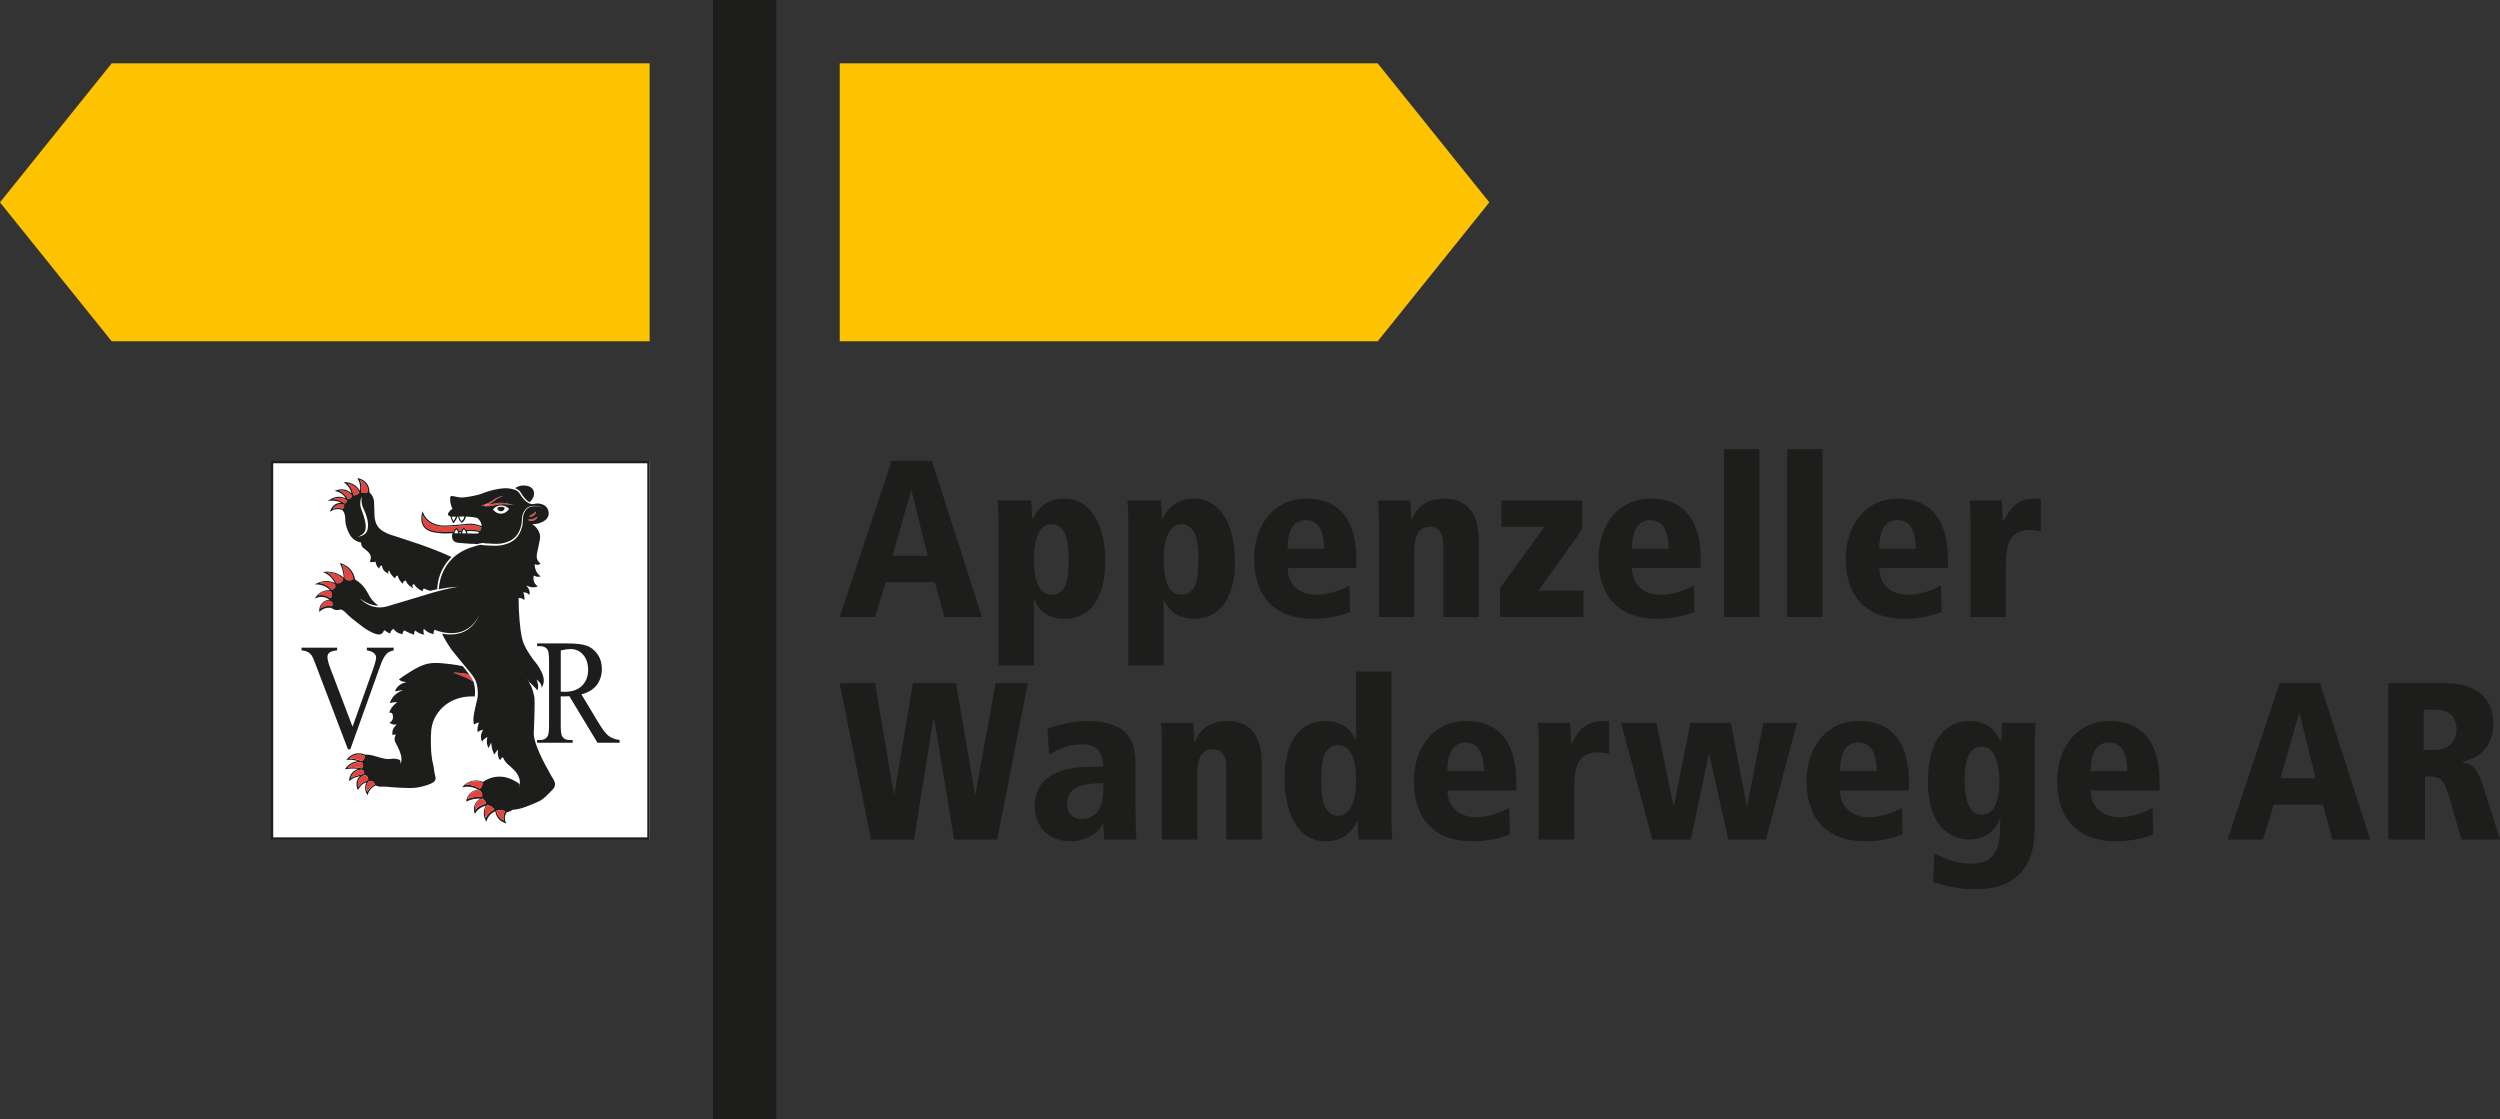 <?xml version="1.0" encoding="UTF-8"?>
<svg id="Layer_1" xmlns="http://www.w3.org/2000/svg" viewBox="0 0 560.29 250.84">
  <rect x="0" y="0" width="560.29" height="250.84" fill="#333333" stroke="none"/>
  <defs>
    <style>
      .cls-1 {
        fill: #e8423f;
      }

      .cls-2 {
        fill: #1d1d1b;
      }

      .cls-3 {
        fill: #fff;
      }

      .cls-4 {
        fill: #020303;
      }

      .cls-5 {
        fill: #fdc300;
      }
    </style>
  </defs>
  <rect class="cls-3" x="60.87" y="103.46" width="84.72" height="84.6"/>
  <rect class="cls-2" x="159.8" y="0" width="14.2" height="250.84"/>
  <polygon class="cls-5" points="188.2 14.2 188.2 76.49 308.76 76.49 333.78 45.35 308.76 14.2 188.2 14.2"/>
  <polygon class="cls-5" points="25.03 14.2 0 45.35 25.03 76.49 145.59 76.49 145.59 14.2 25.03 14.2"/>
  <path class="cls-2" d="M441.63,138.28h7.92v-11.68c0-3.81.55-7.82,5.16-7.82,1.1,0,1.8.1,2.66.3v-7.32h-1.15c-4.56,0-5.66,2.31-7.27,5.11h-.1c-.05-1.55-.15-3.16-.2-4.71h-7.22c.15,1.35.2,2.96.2,5.46v20.66ZM436.56,125.4c0-13.63-8.97-13.63-11.33-13.63-7.47,0-11.58,6.36-11.58,13.39,0,7.97,4.06,13.53,13.24,13.53,2.71,0,5.71-.55,8.27-1.5l-.15-5.96c-1.95,1.05-4.66,2.06-7.37,2.06-4.46,0-6.47-2.86-6.47-5.98h15.39v-1.9ZM421.17,122.99c0-1.4,0-6.42,4.07-6.42,3.26,0,4.11,3.11,4.11,6.42h-8.18ZM400.54,138.28h7.91v-37.6h-7.91v37.6ZM386.39,138.28h7.91v-37.6h-7.91v37.6ZM381.16,125.4c0-13.63-8.97-13.63-11.33-13.63-7.47,0-11.58,6.36-11.58,13.39,0,7.97,4.06,13.53,13.23,13.53,2.71,0,5.72-.55,8.27-1.5l-.15-5.96c-1.95,1.05-4.66,2.06-7.37,2.06-4.47,0-6.47-2.86-6.47-5.98h15.39v-1.9ZM365.77,122.99c0-1.4,0-6.42,4.06-6.42,3.26,0,4.11,3.11,4.11,6.42h-8.18ZM336.49,118.07h9.68l-9.98,13.7v6.51h18.65v-5.91h-10.03l9.78-13.74v-6.46h-18.09v5.91ZM323.49,138.28h7.91v-17.1c0-5.21-1.9-9.42-7.67-9.42-4.16,0-6.17,1.91-7.38,4.76h-.1c0-1.75-.1-3.21-.2-4.36h-7.21c.15,1.35.2,2.96.2,5.46v20.66h7.91v-14.64c0-3.36.9-5.57,3.46-5.57,1.6,0,3.06.85,3.06,4.11v16.09ZM303.98,125.4c0-13.63-8.97-13.63-11.33-13.63-7.47,0-11.58,6.36-11.58,13.39,0,7.97,4.06,13.53,13.23,13.53,2.71,0,5.72-.55,8.27-1.5l-.15-5.96c-1.95,1.05-4.66,2.06-7.37,2.06-4.47,0-6.47-2.86-6.47-5.98h15.39v-1.9ZM288.58,122.99c0-1.4,0-6.42,4.06-6.42,3.26,0,4.11,3.11,4.11,6.42h-8.18ZM268.57,125.2c0,4.16-.3,8.08-3.81,8.08-3.21,0-3.97-3.91-3.97-8.08,0-3.01.7-7.72,3.97-7.72,3.61,0,3.81,5.02,3.81,7.72M252.87,149.11h7.91v-14.69h.1c.95,2.35,3.06,4.26,6.73,4.26,6.56,0,9.17-5.81,9.17-12.83,0-8.33-3.31-14.09-9.17-14.09-4.57,0-6.32,2.96-7.13,4.56h-.1c0-1.8-.1-3.15-.2-4.16h-7.51c.1,1.2.2,2.56.2,5.86v31.09ZM239.48,125.2c0,4.16-.3,8.08-3.81,8.08-3.21,0-3.96-3.91-3.96-8.08,0-3.01.7-7.72,3.96-7.72,3.61,0,3.81,5.02,3.81,7.72M223.79,149.11h7.91v-14.69h.1c.95,2.35,3.06,4.26,6.73,4.26,6.56,0,9.17-5.81,9.17-12.83,0-8.33-3.31-14.09-9.17-14.09-4.57,0-6.32,2.96-7.13,4.56h-.1c0-1.8-.1-3.15-.2-4.16h-7.51c.1,1.2.2,2.56.2,5.86v31.09ZM207.9,124.55h-7.87l4.16-14.55h.1l3.61,14.55ZM211.66,138.28h8.42l-11.23-34.99h-9.02l-11.63,34.99h7.92l2.41-7.82h10.98l2.15,7.82Z"/>
  <path class="cls-2" d="M60.71,188.19h84.88v-84.88H60.71v84.88ZM61.23,103.83h83.84v83.84H61.23v-83.84Z"/>
  <path class="cls-1" d="M111.68,111.42c.37-.15.76-.24,1.15-.28-.38.11-.73.25-1.07.43-.17.09-.33.19-.48.3-.15.11-.3.23-.45.35-.3.24-.62.48-.96.68-.08.05-.17.1-.25.14h0c-.29.02-.58.02-.88,0v-.02s0,0,0,0c.33-.12.65-.27.95-.43.34-.18.66-.37.97-.6.16-.11.32-.22.49-.32.17-.1.35-.19.54-.26Z"/>
  <path class="cls-4" d="M98.81,141.51s-.02,0-.03,0c-.05-.12-.09-.24-.13-.36.05.12.11.25.16.37Z"/>
  <path class="cls-1" d="M108.74,113.04c.29.02.58.02.88,0-.26.14-.54.27-.82.37l-.06-.38Z"/>
  <path class="cls-1" d="M108.74,113.04l.06.38v.02s-.06,0-.09,0l-.87-.08.81-.3s.06-.02.08-.03v.02Z"/>
  <g>
    <path class="cls-1" d="M77.93,111.88c.15,0,.4-.04.62-.22.22-.18.31-.4.34-.53h0s0,0,0-.01c-.21-.29-.56-.68-1.12-.94-.68-.31-1.34-.28-1.79-.2.34.14.72.35,1.08.68.45.41.71.86.86,1.22Z"/>
    <path class="cls-1" d="M74.29,134.85c-.1-.09-.23-.15-.36-.17l-.32-.06c-.3.03-.67.13-1.02.38-.58.42-.75,1.04-.8,1.41.28-.2.67-.41,1.17-.52.56-.13,1.05-.08,1.42,0h0s.02-.04.03-.05c.02-.03.04-.06.05-.09.03-.06.06-.12.07-.19.03-.13.03-.26-.02-.38-.04-.12-.12-.23-.22-.32Z"/>
    <path class="cls-1" d="M106.02,152.56c-.18-.44-.46-.85-.75-1.26-.04-.06-.08-.11-.12-.16-.61-.13-1.24-.23-1.86-.3-1-.1-1.46-.1-1.66-.08.2.09.56.23.89.34.41.15.88.32,1.37.52.76.32,1.5.69,2.22,1.12-.02-.06-.05-.13-.07-.19Z"/>
    <path class="cls-1" d="M72.7,133.46c.58.15,1.01.44,1.28.68.09-.07.18-.15.25-.24.1-.13.17-.29.19-.45.02-.16,0-.33-.06-.49-.03-.08-.07-.16-.11-.23-.02-.04-.05-.07-.07-.11-.01-.02-.03-.04-.04-.05-.01-.02-.03-.03-.04-.04l-.06-.07c-.38-.05-.94-.04-1.55.18-.56.21-.95.53-1.22.81.38-.08.88-.13,1.44.02Z"/>
    <path class="cls-1" d="M113.54,112.81c-.27-.05-.54-.1-.82-.11-.28-.02-.55-.02-.83,0-.27.02-.55.04-.82.09-.14.02-.27.06-.4.09-.13.03-.26.06-.38.08-.22.04-.45.07-.67.08h0c-.26.14-.54.27-.82.37v.02c.52.04,1.05.01,1.57-.09.14-.03.27-.06.4-.1.13-.03.26-.07.38-.09.25-.05.51-.09.77-.12.26-.03.52-.05.79-.05.26,0,.52.01.79.04l.8.08c.27.03.54.05.81.07-.26-.07-.52-.13-.78-.2-.26-.06-.52-.12-.79-.17Z"/>
    <path class="cls-1" d="M102.29,118.34l.11-.06.08.1c.15.18.27.38.36.6,0,.02.01.03.02.05.2-.03.38-.06.55-.09.09-.25.24-.47.42-.66l.11-.11.11.11c.16.16.3.33.41.51.38-.04.78-.06,1.27-.04.61.03,1.23.11,1.85.26.04-.06.07-.12.1-.19.08-.16.14-.33.17-.5,0-.04.02-.08.02-.12-.53-.22-1.07-.38-1.62-.48-.8-.14-1.31-.08-2.44.03-.42.04-.95.1-1.61.16-2.86.24-3.5.11-3.77.06-.65-.13-1.86-.38-2.88-1.38-.33-.33-.61-.7-.83-1.11-.12.7-.13,1.68.47,2.45.78,1,2.22,1.15,3.62,1.29.73.07,1.25.05,2.12,0,.24-.01.45-.03.66-.04.14-.51.56-.76.69-.83Z"/>
    <path class="cls-1" d="M78.77,130.01c.15-.05.3-.13.43-.24-.09-.63-.34-1.24-.71-1.76-.57-.8-1.32-1.23-1.86-1.45.23.56.4,1.14.5,1.73.07.44.11.88.12,1.33.12.13.27.24.43.32.17.09.35.13.54.15.19.01.38-.01.55-.08Z"/>
    <path class="cls-1" d="M79.18,111.02c.17.02.4.02.64-.07.36-.12.6-.36.72-.53-.17-.4-.5-.96-1.13-1.43-.55-.4-1.12-.56-1.54-.63.28.28.52.59.72.93.31.53.51,1.11.59,1.72Z"/>
    <path class="cls-1" d="M80.9,110.29c.17.09.43.18.74.19.35,0,.63-.09.83-.19.03-.34,0-.94-.35-1.53-.41-.7-1.06-1.03-1.47-1.18.17.39.29.8.34,1.22.06.5.03,1-.08,1.5Z"/>
    <path class="cls-1" d="M73.32,128.31c.43.27.81.6,1.15.98.36.42.65.88.87,1.38.08.03.16.04.25.05.09.01.18.01.27,0,.09,0,.18-.02.26-.05.04-.01.08-.03.12-.05.04-.02.08-.04.12-.06l.06-.03.05-.04s.07-.06.1-.09c.06-.06.12-.13.17-.2.05-.08.09-.16.12-.24.03-.08.05-.16.07-.23-.4-.38-.85-.68-1.35-.92-.83-.39-1.63-.5-2.25-.5Z"/>
    <path class="cls-1" d="M75.1,131.04s-.02-.07-.04-.1l-.02-.04c-.45-.25-.93-.41-1.44-.47-.8-.11-1.5.04-2,.22.42.07.83.19,1.21.37.68.32,1.15.76,1.46,1.12,0,0,.02,0,.03,0,.02,0,.04,0,.06,0,.04,0,.08-.01.11-.02.07-.02.15-.04.21-.08.13-.06.24-.16.32-.28.08-.12.13-.26.13-.4,0-.07,0-.15-.01-.22,0-.04-.01-.07-.03-.11Z"/>
    <path class="cls-1" d="M119.95,116.08c-.17.09-.34.16-.51.21-.17.06-.35.1-.54.12-.19.03-.39.04-.61.05.17.15.38.23.61.26.22.03.46.01.68-.06.22-.07.42-.19.58-.34.16-.15.28-.34.33-.55-.19.11-.36.21-.53.3Z"/>
    <path class="cls-1" d="M76.77,114.03c.1-.06.26-.21.33-.45.05-.17.03-.32,0-.43-.04-.04-.09-.08-.13-.11-.31-.08-.81-.14-1.34.06-.58.22-.92.63-1.11.94.26-.11.53-.18.81-.21.59-.07,1.09.06,1.44.19Z"/>
    <path class="cls-1" d="M77.11,112.79c.06.02.12.04.17.05h0c.09-.03.21-.1.31-.21.13-.16.14-.35.13-.46h0s-.02-.04-.02-.07c-.31-.2-.78-.43-1.39-.5-.69-.07-1.27.1-1.68.29.35.01.7.07,1.04.16.52.15,1.02.4,1.45.74Z"/>
    <path class="cls-1" d="M119.1,115.75c.18-.03.36-.11.51-.21.15-.11.28-.24.37-.4.09-.15.15-.33.14-.51-.15.11-.27.21-.4.31-.12.1-.24.19-.36.27-.12.09-.24.16-.38.24-.13.08-.28.15-.44.25.17.07.36.08.55.05Z"/>
  </g>
  <g>
    <path class="cls-2" d="M124.06,174.7c-.05-.07-.09-.15-.14-.22-.05-.07-.09-.14-.13-.21-.08-.14-.17-.28-.25-.42-.16-.29-.32-.58-.48-.87l-.96-1.75s0,0,0,0h0s0-.03,0-.03l-.02-.03-.04-.07-.07-.14-.15-.28c-.1-.19-.19-.37-.28-.56-.18-.37-.37-.76-.54-1.14-.35-.76-.66-1.53-.92-2.32-.13-.39-.23-.79-.32-1.2-.02-.1-.04-.2-.06-.3-.02-.1-.04-.2-.05-.3-.01-.1-.02-.19-.02-.29,0-.1,0-.2,0-.31.01-.41.03-.84.05-1.25l.05-1.26c.03-.84.05-1.68.07-2.52.01-.42.02-.84.02-1.26,0-.42,0-.84-.02-1.27,0-.11-.02-.21-.03-.32-.01-.11-.03-.21-.05-.31-.04-.21-.08-.42-.13-.62-.1-.41-.22-.82-.37-1.21-.09-.24-.18-.47-.28-.7-.05-.05-.1-.09-.15-.14-.09-.21-.18-.42-.27-.63-.13-.27-.26-.55-.41-.81.18.29.35.59.5.89.32.28.64.57.93.87.32.32.62.66.91,1.01.07-.22.12-.44.14-.67.04-.43-.02-.85-.16-1.26l-.18-.51.42.36c.25.21.44.46.57.75.12.25.17.5.18.72.17-.29.29-.59.37-.9.32-1.31-.35-2.51-.88-3.48-.34-.61-.58-.9-.88-1.27-.27-.32-.6-.72-1.08-1.45-.35-.53-1.01-1.5-1.49-2.56-.34-.75-.73-1.99-1.02-5.42-.13-1.6-.21-3.24-.21-4.87v-.14s.15,0,.15,0c.25,0,.49.05.7.16.18.09.32.21.43.32.02-.15.04-.3.04-.45,0-.38-.06-.75-.19-1.11l-.08-.22.24.03c.2.02.51.09.81.3.12.08.22.18.32.29.05-.2.06-.4.05-.6-.04-.5-.25-.88-.43-1.11l-.33-.43.51.21c.33.14.67.21,1.03.21.42,0,.77-.09,1.04-.2-.25-.18-.57-.47-.77-.92-.25-.55-.2-1.07-.15-1.33l.04-.18.17.08c.2.09.51.2.9.18.16,0,.31-.03.46-.08-.25-.18-.47-.39-.66-.63-.56-.72-.65-1.5-.66-1.9v-.21s.2.08.2.08c.12.05.38.11.67.02.19-.06.33-.16.42-.25-.27-.19-.48-.42-.62-.68-.38-.67-.23-1.35-.02-2.28.02-.09.04-.18.06-.27.37-1.71.56-2.57.46-3.14-.16-.84-.68-1.76-1.74-2.48,0,0,0,0,.01,0,.01,0,.02,0,.04,0h.02s.06,0,.09,0c.06,0,.11,0,.11,0,.61.01,1.22-.11,1.77-.36.32-.14.63-.3.89-.51.27-.21.48-.48.61-.78.13-.3.18-.64.15-.96-.03-.33-.14-.64-.31-.92-.17-.28-.41-.52-.69-.68-.29-.17-.61-.27-.94-.33-.17-.03-.34-.05-.5-.06-.17,0-.33,0-.5.04-.17.03-.34.07-.53.09-.05,0-.1,0-.14,0-.05,0-.1,0-.14,0-.05,0-.1,0-.14-.02-.05,0-.09-.02-.14-.03-.37-.08-.71-.27-.99-.5-.14-.12-.27-.24-.39-.36l-.18-.19c-.06-.06-.12-.13-.18-.2-.12-.13-.23-.28-.33-.42-.1-.15-.19-.3-.28-.45-.09-.15-.17-.28-.27-.4-.1-.12-.22-.23-.35-.32-.26-.19-.55-.32-.88-.41-.16-.04-.33-.08-.5-.11-.09-.02-.17-.03-.25-.05-.08-.01-.17-.03-.25-.04-.67-.09-1.36-.05-2.04.05-.34.05-.68.11-1.02.19-.17.04-.34.08-.51.11-.17.04-.34.08-.5.13-.33.09-.67.18-.99.29-.33.11-.64.23-.97.36-.33.13-.67.24-1.02.33-.35.09-.7.16-1.05.23-.34.06-.69.13-1.04.18-.35.06-.7.11-1.07.14-.36.03-.74.02-1.11-.04-.36-.06-.71-.15-1.04-.22-.16-.04-.32-.06-.46-.06h-.05s-.02,0-.02,0h-.02s-.04.01-.04.01c-.01,0-.02,0-.03.01-.04.02-.08.04-.11.07-.06.06-.1.17-.11.31-.01.14,0,.3,0,.46l.02.25c0,.08.01.16.02.24.02.16.05.32.09.47.07.31.18.62.32.91l.06.13c-.55.37-.8.74-.92.96-.06.12-.11.23-.08.35.05.25.37.38.56.44h0s0,.02.01.04c.06.19.13.43.25.73.1.24.19.43.27.58l.11.17.13-.15c.18-.2.34-.43.47-.66.13-.23.23-.46.31-.71.06,0,.12,0,.18,0,.02.21.08.44.19.68.12.25.3.47.52.65l.09.08.1-.07c.15-.11.28-.24.4-.38.25-.31.37-.65.43-.96.15,0,.31,0,.46.02.69.04,1.37.13,2.04.27.28.2.52.45.7.75.18.31.29.65.31,1,0,.03,0,.07,0,.1-.52-.21-1.05-.36-1.59-.46-.84-.15-1.37-.09-2.52.03-.42.04-.95.1-1.6.16-2.82.24-3.42.12-3.68.06-.62-.13-1.77-.36-2.73-1.3-.41-.4-.73-.88-.95-1.42l-.17-.41-.11.43c-.19.72-.38,2.08.43,3.12.86,1.1,2.37,1.25,3.83,1.4.34.03.63.05.93.05.37,0,.75-.02,1.24-.05.21-.01.41-.02.6-.04,0,.02,0,.04,0,.06h-.23s-.04.22-.04.22c-.05.29-.06.6.03.92.04.16.12.31.22.45.11.14.25.26.41.33.16.08.32.12.47.15.15.03.3.04.44.06.29.03.56.05.85.07l.84.07c.28.02.56.04.85.06h.06s.06,0,.06,0h.1s.21,0,.21,0c.14,0,.28,0,.41.02.21.01.41.03.62.06h0c.4-.11.81-.19,1.22-.26h0c.23.03.46.06.7.08.14.01.28.02.42.03h.22s0,.01,0,.01h.2c.28.03.56.05.84.06.54.02,1.07.03,1.59-.03.02,0,.04,0,.06,0,.27-.04.53-.09.8-.16.27-.07.53-.14.79-.24.51-.19.99-.45,1.4-.79.41-.34.76-.76,1.02-1.22.27-.46.47-.96.6-1.48.07-.26.12-.52.15-.79.03-.26.04-.53.05-.81.01-.27.04-.55.11-.83.07-.27.18-.53.31-.78.12-.25.28-.49.48-.69.2-.21.44-.37.7-.49.26-.11.55-.18.83-.19.14,0,.28,0,.43,0,.14,0,.28.01.42.03.56.06,1.11.25,1.59.54-.49-.26-1.04-.43-1.59-.48-.14-.01-.28-.01-.42-.01-.14,0-.28,0-.42.02-.28.03-.55.09-.79.21-.24.12-.47.28-.65.48-.18.2-.32.43-.43.67-.11.25-.21.49-.27.75-.06.26-.08.52-.09.79,0,.27,0,.55-.03.82-.03.28-.07.55-.14.82-.13.54-.32,1.07-.59,1.56-.27.49-.63.94-1.06,1.32-.43.38-.95.67-1.48.88-.27.11-.54.19-.82.27-.27.08-.56.15-.85.19-.58.09-1.15.08-1.72.07-.28,0-.56-.02-.85-.03l-.42-.02c-.14,0-.28-.02-.42-.03-.28-.02-.57-.05-.85-.08-.09-.01-.18-.02-.27-.04h0c-.48.1-.96.22-1.42.37-1.15.36-3.01.96-4.72,2.55-.08.07-.15.14-.22.22-.07.07-.14.14-.21.22-.6.64-2.06,2.4-2.57,5.06-.1.51-.16,1.02-.18,1.53.16-.03.32-.06.49-.09.31-.06.63-.11.94-.16.31-.05.63-.09.94-.13.63-.08,1.26-.14,1.9-.18-.62.12-1.24.25-1.86.38-.31.07-.62.14-.92.21-.31.07-.61.14-.92.22h-.04s-.41.12-.41.12l-.11.03-.3.08h-.05s-.05.03-.08.03c-.28.07-.56.15-.83.23-.3.09-.6.18-.9.27l-.91.28c-1.21.37-2.42.73-3.63,1.09l-1.81.54-.91.27-.45.14-.23.07-.11.03-.06.02h-.03s0,0,0,0c0,0,.02-.01.03-.02l-.06.03c-.32.1-.64.21-.96.3-.33.1-.66.18-1,.24-.68.12-1.4.12-2.08-.03-.34-.07-.67-.17-.99-.29-.32-.13-.62-.28-.91-.45-.58-.35-1.1-.78-1.55-1.25.51.42,1.07.79,1.66,1.07.59.29,1.22.49,1.86.58.23.03.47.05.71.05h0s.02,0,.03,0c-.48-.33-.91-.71-1.29-1.14-.23-.26-.43-.54-.61-.83-.18-.29-.34-.6-.51-.9-.17-.3-.34-.61-.55-.9-.2-.29-.43-.56-.67-.82-.47-.5-1.02-.93-1.61-1.29-.1-.68-.36-1.34-.76-1.9-.75-1.05-1.78-1.5-2.33-1.68l-.32-.1.14.3c.29.63.5,1.3.62,1.98.06.33.09.67.11,1.01-.38-.33-.79-.6-1.25-.81-1.13-.53-2.2-.57-2.9-.51l-.5.04.45.23c.57.29,1.08.69,1.5,1.16.28.32.52.68.7,1.06-.41-.19-.85-.32-1.3-.38-1.21-.16-2.2.23-2.68.47l-.49.25.56.02c.57.02,1.14.16,1.65.4.51.24.9.56,1.19.85,0,0,.01.01.02.02-.05,0-.1,0-.16,0-.38-.01-.85.03-1.35.22-.9.33-1.42.94-1.65,1.27l-.28.4.46-.18c.32-.13.96-.31,1.72-.12.48.12.85.35,1.09.56,0,0,.01.01.02.02-.02,0-.04,0-.06,0-.36.02-.83.12-1.28.45-.96.7-.94,1.83-.94,1.96v.31s.25-.21.25-.21c.26-.23.69-.53,1.3-.67.45-.1.86-.08,1.17-.02l.2.14c.26.18.57.31.91.34.17.01.34,0,.5-.03.08-.02.15-.04.22-.06l.09-.03s.05,0,.07-.01c.18-.02.39.06.6.19.21.13.41.31.6.49.19.18.38.38.58.58.21.2.42.39.63.57.43.36.87.7,1.31,1.04l1.32,1.01.17.13.08.06.04.03.04.03c.12.09.24.17.36.24.24.16.49.3.74.44.25.14.51.26.77.38.26.12.53.23.82.31.15.04.3.08.47.09.08,0,.17,0,.27,0,.09,0,.19-.03.28-.07.19-.07.34-.2.45-.34.02-.02.03-.04.05-.06.09-.12.14-.26.19-.39l.13-.1c.07.06.14.12.22.17.15.11.3.21.47.3.2.11.41.2.63.27,0-.08.02-.17.04-.25.03-.12.09-.24.16-.34.07-.1.16-.2.27-.27l.22-.17.18.21c.28.33.65.59,1.05.76.27.11.57.18.86.2,0-.03,0-.06-.01-.09,0-.11,0-.22.05-.32.04-.1.1-.19.17-.27l.15-.16.19.11c.63.36,1.31.65,2.01.87,0-.01,0-.03,0-.05-.01-.1,0-.21,0-.31.01-.1.04-.2.08-.29l.13-.31.27.2c.36.26.76.47,1.18.6.21.07.42.12.64.15-.02-.02-.03-.05-.04-.07-.07-.12-.12-.26-.15-.4-.01-.08-.02-.15-.02-.23,0-.06,0-.13.01-.19l.06-.43.32.29s.08.07.12.1c.29.24.61.43.95.57.2.08.4.14.61.19.08.02.16.03.24.04-.03-.07-.04-.14-.05-.22-.01-.11,0-.23.03-.33.03-.11.08-.21.15-.3l.09-.12.14.06c.42.17.85.31,1.29.41-.05-.12-.09-.24-.13-.36.05.12.11.25.16.37.03,0,.05.01.08.02.48.11.97.19,1.46.23.98.09,1.98.01,2.91-.29.93-.29,1.79-.82,2.48-1.5.7-.68,1.26-1.49,1.66-2.38-.18.45-.4.89-.66,1.3-.26.41-.56.81-.91,1.16-.34.36-.73.68-1.14.96-.21.14-.43.26-.66.38-.23.11-.46.21-.7.29-.48.17-.98.28-1.48.34-.51.06-1.02.07-1.52.04-.45-.03-.9-.09-1.34-.17.31.67.66,1.32,1.04,1.95.26.43.53.86.82,1.27l.22.31c.07.1.15.2.23.3.15.2.31.4.47.6.64.79,1.29,1.57,1.94,2.36.11.13.22.27.33.4.1.12.21.25.31.37.4.49.81.98,1.2,1.48.03.04.07.08.1.13.06.08.12.16.18.24.09.13.19.26.27.4.14.22.27.45.38.7.11.24.19.49.26.75,0,0,0,0,0,0h0c.04.14.07.28.1.41.02.11.04.23.06.34.08.51.11,1.03.1,1.55,0,.14-.01.27-.02.41,0,.09-.02.19-.03.29,0,.03,0,.06-.01.09-.04.27-.11.51-.17.76-.12.49-.23.97-.34,1.46-.1.49-.21.98-.3,1.47-.08.49-.14.96-.11,1.44.02.31.05.61.11.91.01,0,.02-.02.03-.02.17-.13.36-.23.56-.29l.54-.18-.16.53c-.05.18-.1.35-.13.54-.03.18-.05.36-.05.55,0,.19,0,.37.02.56.18-.14.38-.25.6-.33l.65-.25-.28.62c-.09.21-.16.43-.19.65-.02.11-.02.22-.02.34v.08s0,.08,0,.08c0,.06.01.11.02.17.04.22.1.44.2.65.02.04.04.08.06.12.02-.05.05-.09.08-.13.14-.23.33-.42.55-.57l.54-.36-.1.62c-.03.21-.04.43-.03.65,0,.11.02.22.05.32.02.11.05.21.08.31.07.21.16.4.28.59,0,.01.01.02.02.03.04-.16.09-.32.17-.47l.37-.76.11.83c.05.41.16.82.31,1.2.09.23.2.45.32.66.09-.23.21-.44.36-.63l.43-.53-.04.67c-.02.37.03.75.16,1.1.08.24.2.46.35.67.02-.05.04-.1.07-.15.09-.17.22-.32.38-.44l.17-.13.09.19c.14.3.32.59.52.86.2.27.44.5.7.73.13.11.27.23.4.34.13.12.26.24.39.36.26.24.51.48.74.75.11.14.22.28.32.43.1.15.18.3.26.45.16.31.29.64.35.99.06.32.07.64.02.96v.03s0,.03-.01.04c-.06.34-.18.67-.34.97.15-.31.25-.64.29-.98,0-.03,0-.05,0-.07h0s0-.02,0-.04c-.14-.1-.28-.2-.42-.3-.32-.22-.66-.4-1.01-.58-.7-.35-1.45-.6-2.24-.71-.79-.1-1.6-.06-2.37.14-.77.19-1.49.54-2.14.99-.46-.2-1.23-.42-2.17-.28-1.15.18-1.89.81-2.23,1.18l-.29.31.42-.07c.53-.09,1.06-.09,1.58,0,.57.1,1.13.3,1.63.6-.39.03-.9.15-1.39.46-.99.64-1.23,1.65-1.28,1.94l-.04.26.25-.11c.58-.25,1.19-.42,1.81-.5.38-.05.75-.07,1.13-.05-.35.19-.76.49-1.07.99-.57.93-.35,1.86-.27,2.13l.09.31.18-.27c.22-.34.62-.82,1.27-1.18.31-.17.64-.29.98-.37-.18.34-.36.79-.41,1.33-.08.85.17,1.53.4,1.95l.17.32.1-.34c.1-.34.33-.84.79-1.3.36-.36.76-.58,1.07-.7.02,0,.03-.01.05-.02,0,.03,0,.06.01.09.07.45.26,1.09.8,1.67.36.38.81.67,1.32.85l.31.11-.13-.3c-.13-.3-.25-.77-.14-1.33.07-.37.23-.67.38-.88h0s.08-.01.08-.01c.44-.09.85-.27,1.21-.53,0,0,0,0,0,0,.67-.06,1.33-.17,1.98-.35.34-.09.67-.21.99-.33.32-.12.64-.25.96-.37.32-.13.63-.25.95-.39.32-.13.63-.27.95-.42.31-.15.63-.33.91-.55.29-.21.55-.44.8-.68.25-.23.49-.47.72-.71l.36-.36c.12-.12.24-.24.36-.37.12-.13.24-.27.34-.44.05-.08.1-.17.13-.27.04-.1.06-.2.08-.3.01-.1.02-.2.01-.31,0-.1-.03-.21-.06-.3-.06-.2-.15-.36-.24-.51ZM101.91,116.34c-.09.16-.19.31-.3.45-.06-.14-.1-.25-.14-.34-.15-.36-.2-.51-.24-.65.04,0,.08,0,.13,0,.09,0,.17,0,.26,0,.18,0,.37-.01.55-.02-.07.2-.15.38-.25.57ZM103.72,116.54c-.07.09-.16.18-.25.26-.15-.14-.27-.3-.36-.48-.1-.19-.14-.39-.16-.56.27,0,.55,0,.82,0,.1,0,.21,0,.31,0-.05.26-.16.54-.36.79ZM101.86,119.52s0-.06,0-.09c0-.04,0-.09.02-.14.01-.06.03-.11.05-.16.1-.24.28-.4.4-.48.09.13.17.26.23.41,0,0,0,.01.01.02.04.08.07.17.1.25.02.06.04.12.05.19h-.85ZM103.28,119.53h-.27c-.02-.08-.03-.16-.06-.23.13-.02.25-.04.36-.06-.02.1-.03.2-.04.29ZM104.37,119.54h-.79c0-.12.02-.23.06-.36.01-.05.03-.09.04-.14.02-.06.05-.12.08-.17.05-.1.12-.2.19-.29.07.07.13.15.19.23.03.04.06.08.08.12.03.05.06.1.09.15.08.15.15.3.2.46h-.12ZM107.39,119.26c-.1.11-.2.22-.31.32l-2.27-.03c-.05-.17-.11-.34-.19-.5.33-.03.68-.05,1.1-.03.55.02,1.12.1,1.68.23,0,0,0,0,0,.01ZM107.85,118.31c-.03.17-.09.34-.17.5-.03.06-.07.13-.1.19-.62-.15-1.24-.24-1.85-.26-.49-.02-.89,0-1.27.04-.12-.18-.26-.36-.41-.51l-.11-.11-.11.11c-.19.19-.33.42-.42.66-.17.03-.36.06-.55.09,0-.02-.01-.03-.02-.05-.09-.21-.22-.41-.36-.6l-.08-.1-.11.06c-.13.07-.55.32-.69.83-.2.02-.42.03-.66.04-.86.05-1.38.07-2.12,0-1.4-.14-2.84-.29-3.62-1.29-.6-.77-.59-1.76-.47-2.45.22.41.5.79.83,1.11,1.02,1.01,2.23,1.25,2.88,1.38.27.06.91.18,3.77-.06.66-.06,1.19-.11,1.61-.16,1.12-.12,1.64-.17,2.44-.03.55.1,1.1.26,1.62.48,0,.04-.01.08-.02.12ZM114.03,114.14s-.61.96-1.75.98h-.03c-1.05,0-1.64-.77-1.7-.86l-.07-.09.08-.09c.15-.17.43-.43.84-.61.16-.07.34-.13.54-.16.44-.07.83,0,1.15.1.5.17.83.46.92.54l.09.08-.06.1ZM114.31,113.11l-.8-.08c-.27-.03-.53-.04-.79-.04-.26,0-.53.02-.79.05-.26.03-.52.07-.77.12-.13.03-.25.06-.38.09-.13.03-.27.07-.4.1-.52.1-1.05.13-1.58.09-.03,0-.06,0-.09,0l-.87-.08.81-.3s.06-.02.08-.03h0c.33-.12.65-.27.95-.43.34-.18.66-.37.97-.6.16-.11.32-.22.49-.32.17-.1.35-.19.54-.26.37-.15.76-.24,1.15-.28-.38.11-.73.25-1.07.43-.17.09-.33.19-.48.3-.15.11-.3.23-.45.35-.3.24-.62.48-.96.68-.08.05-.17.1-.25.14.23-.01.45-.04.67-.08.13-.02.25-.05.38-.08.13-.03.27-.06.4-.09.27-.05.55-.08.82-.09.28-.01.55-.01.83,0,.28.01.55.06.82.11.27.05.53.11.79.17.26.06.52.13.78.2-.27-.02-.54-.05-.81-.07ZM118.98,115.46c.13-.08.26-.16.38-.24.12-.09.24-.17.36-.27.12-.1.24-.2.4-.31,0,.18-.05.35-.14.51-.09.15-.22.29-.37.4-.15.11-.33.18-.51.21-.18.03-.37.03-.55-.05.16-.1.3-.17.44-.25ZM118.89,116.41c.19-.03.37-.07.54-.12.17-.06.34-.13.51-.21.17-.09.34-.19.53-.3-.05.21-.17.4-.33.55-.16.15-.36.27-.58.34-.22.07-.45.09-.68.06-.22-.03-.44-.12-.61-.26.22-.01.42-.03.61-.05ZM72.7,133.46c-.56-.14-1.06-.1-1.44-.02.27-.28.66-.6,1.22-.81.6-.22,1.16-.22,1.55-.18l.06.07s.03.03.04.04c.01.02.03.03.04.05.03.04.05.07.07.11.05.07.09.15.11.23.06.16.08.33.06.49-.02.16-.09.32-.19.45-.07.09-.15.17-.25.24-.28-.25-.7-.54-1.28-.68ZM74.46,135.74s-.03.06-.05.09c0,.01-.02.03-.03.04h0c-.36-.07-.86-.11-1.42.01-.5.11-.89.32-1.17.52.05-.37.22-.98.8-1.41.35-.25.72-.35,1.02-.38l.32.06c.13.03.26.09.36.17.1.09.18.2.22.32.04.12.05.25.02.38-.02.06-.04.13-.07.19ZM75.01,131.77c-.08.12-.19.21-.32.28-.07.03-.14.06-.21.08-.04,0-.07.02-.11.02-.02,0-.04,0-.06,0,0,0-.02,0-.03,0-.31-.37-.79-.8-1.46-1.12-.38-.18-.79-.31-1.21-.37.5-.18,1.2-.33,2-.22.51.07.99.23,1.44.47l.02.04s.03.06.04.1c.01.04.02.07.03.11.01.07.02.15.01.22,0,.15-.05.28-.13.4ZM76.86,129.96c-.03.08-.07.16-.12.24-.05.07-.11.14-.17.2-.03.03-.06.06-.1.09l-.05.04-.06.03s-.08.04-.12.06c-.04.02-.08.04-.12.05-.08.03-.17.04-.26.05-.09,0-.18,0-.27,0-.08,0-.17-.03-.25-.05-.21-.5-.5-.96-.87-1.38-.33-.38-.72-.71-1.15-.98.63,0,1.42.11,2.25.5.5.23.95.54,1.35.92-.01.08-.04.16-.07.23ZM78.77,130.01c-.18.06-.37.09-.55.08-.19-.01-.37-.06-.54-.15-.16-.08-.31-.19-.43-.32,0-.44-.04-.89-.12-1.33-.1-.59-.27-1.17-.5-1.73.54.22,1.29.65,1.86,1.45.37.52.61,1.13.71,1.76-.13.1-.28.18-.43.24ZM105.52,175.96c-.41-.07-.82-.09-1.23-.05.37-.31.95-.67,1.74-.79.91-.14,1.66.1,2.07.28h0c.04.26.01.52-.08.76-.1.24-.27.46-.48.62-.6-.41-1.3-.7-2.02-.82ZM106.42,178.62c-.56.07-1.1.21-1.63.41.11-.39.4-1.04,1.09-1.49.58-.38,1.18-.43,1.55-.42l.04.02c.13.08.24.19.33.3.09.12.16.25.21.39.05.14.07.28.07.43,0,.11-.02.23-.05.33-.54-.05-1.08-.05-1.61.02ZM107.65,180.58c-.54.3-.92.67-1.18,1-.06-.38-.06-.98.31-1.58.39-.64.98-.93,1.32-1.05h0c.24.13.45.32.59.55.07.11.12.24.15.37.02.1.04.19.04.29-.44.07-.85.22-1.23.43ZM109.63,182.22c-.37.36-.6.75-.74,1.08-.15-.38-.28-.88-.22-1.48.05-.56.24-1.01.43-1.33h.02c.37,0,.74.11,1.04.31.15.1.29.22.41.35.08.09.16.2.22.3-.34.14-.77.38-1.16.76ZM112.85,182.71c-.09.46-.04.87.05,1.19-.28-.13-.61-.33-.91-.65-.5-.53-.68-1.14-.73-1.55.35-.08.7-.11,1.06-.09.31.02.62.07.92.16-.16.23-.31.54-.39.93Z"/>
    <path class="cls-2" d="M106.39,156.09c.01-.09.03-.19.04-.28.01-.13.02-.26.03-.39.02-.49,0-.98-.07-1.46-.04-.27-.09-.54-.16-.8-.04-.14-.08-.28-.13-.42-.72-.43-1.46-.81-2.22-1.12-.49-.2-.95-.37-1.37-.52-.33-.12-.69-.25-.89-.34.21-.02.66-.02,1.66.08.63.06,1.25.16,1.86.3-.09-.12-.17-.23-.26-.35-.18-.23-.36-.46-.54-.69l-.62-.79c-.9-.2-1.82-.36-2.73-.46-2.61-.3-4.19-.48-6.04.16-1.3.45-2.54,1.24-3.85,2.08-.57.37-1.14.75-1.68,1.15.05.07.12.13.18.19.28.24.61.33.83.35l.66.07-.62.21c-.46.15-.89.41-1.23.74-.4.39-.62.81-.75,1.15l1.81-.31-.81.42c-.59.3-1.1.74-1.49,1.25-.29.38-.5.8-.65,1.25.21-.05.43-.1.65-.13.2-.03.41-.05.61-.06l.44-.02-.34.27c-.48.38-.87.84-1.16,1.36-.13.24-.25.49-.33.75.16-.03.37-.04.55.08.24.16.27.44.29.71.01.15.04.47-.13.82-.17.33-.44.53-.64.64.09.07.19.14.29.19.29.15.62.23.96.23h.37l-.27.25c-.25.23-.44.5-.56.8-.21.52-.17,1-.09,1.33.11-.08.26-.16.46-.17.08,0,.16,0,.22.01l-.02.14s-.04.09-.06.14c-.04.09-.07.17-.09.26-.04.13-.06.27-.07.4-.01.13,0,.26.02.38s.07.23.12.35c.11.24.25.49.38.74.07.13.13.26.2.38.06.13.12.26.18.39.06.13.12.26.17.4.03.07.05.13.08.2.03.07.05.13.08.2.05.14.1.27.14.42.02.07.04.14.06.21.02.07.04.14.05.22.03.15.05.29.06.45.01.15,0,.3,0,.45-.02.29-.07.58-.17.86-.02-.18-.04-.35-.07-.52-.02-.11-.03-.21-.06-.32,0,0,0-.02,0-.03-.28-.12-.57-.21-.87-.26-.48-.09-.81-.05-1.16-.01-.25.03-.51.05-.86.04-.45-.02-.87-.13-1.71-.35-.38-.1-.67-.19-.92-.27-.42-.13-.75-.24-1.27-.31-.35-.05-.71-.07-1.07-.06,0,0,0,0,0,0-.39-.18-1.14-.43-2.06-.24-1.07.22-1.69.9-1.91,1.18l-.2.25.33-.02c.49-.04.99,0,1.47.08.26.05.52.11.78.2-.36.04-.75.12-1.17.3-.8.35-1.3.89-1.57,1.28l-.2.28.35-.06c.54-.09,1.1-.14,1.65-.12.33,0,.66.04.99.08-.32.09-.67.25-1.01.52-.85.68-.99,1.62-1.01,1.89l-.03.33.27-.21c.41-.31.85-.55,1.3-.69.18-.06.45-.12.93-.23-.15.13-.3.28-.43.47-.73,1.07-.26,2.26-.2,2.39l.11.26.15-.23c.48-.72.9-1.15,1.26-1.28h.02c.08-.04.27-.1.51-.23-.12.22-.22.48-.27.79-.15.84.14,1.51.33,1.83l.16.28.11-.31c.13-.36.38-.89.9-1.35.24-.21.52-.39.82-.52.27.13.55.21.83.25.3.04.54.02.72,0,.03,0,.05,0,.08,0,.38-.03.61,0,1.04.05.16.02.34.04.56.06.64.06,1.18.09,2.26.14.82.04,1.46.07,2.03.07.55,0,1.05-.03,1.61-.09.05,0,1.12-.14,2.46-.59,1.27-.43,1.62-.75,1.77-1.13.14-.35.06-.66-.04-1.01l-.02-.07c-.11-.41-.17-.84-.22-1.26-.06-.43-.12-.87-.23-1.3-.48-1.84-.48-4.1-.48-4.85,0-2.09,0-3.6.81-5.29.34-.71,1.14-2.06,2.64-3.17,2.19-1.63,4.72-1.84,6.37-1.76ZM79.5,170.09c-.4-.07-.8-.11-1.21-.1.29-.29.79-.68,1.52-.83.81-.17,1.48.05,1.84.21h0c.04.15.08.42-.07.72-.14.29-.39.43-.52.49-.02,0-.05,0-.08,0-.48-.22-.98-.39-1.5-.48ZM79.29,171.96c-.45-.01-.9.01-1.35.07.27-.31.67-.65,1.23-.9.67-.29,1.29-.32,1.74-.28.07.03.14.07.22.11,0,0,0,0,0,0,.18.21.27.48.22.73-.05.25-.21.41-.31.49-.58-.13-1.17-.21-1.76-.22ZM79.7,173.9c-.38.12-.74.3-1.09.53.09-.37.31-.92.85-1.36.64-.52,1.36-.57,1.67-.57h0c.14.08.38.26.46.57.03.14.02.27,0,.37-.15.03-.35.08-.58.13-.71.16-1.07.25-1.3.32ZM81.53,175.27h-.02c-.38.15-.78.52-1.23,1.15-.11-.4-.21-1.16.26-1.85.36-.52.87-.76,1.17-.86h0c.14.02.41.1.61.35.2.25.21.53.19.69-.12.08-.24.16-.36.23-.3.16-.54.25-.63.29ZM83.17,176.35c-.36.32-.65.71-.86,1.15-.14-.33-.25-.8-.15-1.35.09-.48.3-.84.5-1.09h.03c.07-.03.47-.13.85.11.32.2.41.52.44.65-.29.14-.56.32-.8.53Z"/>
    <path class="cls-2" d="M112.81,113.64h0c-.24-.06-.52-.09-.82-.04-.06,0-.12.02-.17.04-.12.03-.23.07-.33.12-.02.23.06.46.23.62.16.15.36.21.55.21.11,0,.22-.02.31-.05.11-.04.32-.15.44-.39.07-.16.08-.3.06-.41-.08-.03-.17-.06-.26-.09Z"/>
    <path class="cls-2" d="M116.57,110.18c.12.15.21.3.3.45.08.15.17.29.26.43.09.14.19.27.3.4.05.06.11.12.17.19l.18.19c.12.12.23.24.36.35.17.15.36.27.56.36l-.02-.02c.9-.7,1.25-1.87.82-2.72-.55-1.07-2.14-1.12-3.02-.9-.37.09-.71.26-1.02.49.26.1.51.23.72.4.15.11.28.24.4.39Z"/>
    <path class="cls-2" d="M75.58,112.33c.3.09.59.21.86.36-.27,0-.59.03-.91.15-1.03.38-1.39,1.3-1.46,1.48l-.13.38.35-.21c.33-.2.7-.32,1.08-.37.59-.07,1.08.08,1.4.22.05.06.09.12.13.19,0,0,.12.19.22.4.27.59.27,1.5.27,1.51,0,1.27.5,2.37.67,2.73.24.53.61,1.32,1.48,1.88.41.26.87.44,1.38.53,0,.29.05.56.17.8.14.29.32.42.57.6.11.08.23.17.38.3.42.36.85.73,1.01,1.23.11.36.07.78-.11,1.23l-.06.15.16.04c.19.05.39.07.59.06.19-.01.38-.06.55-.13.01.27.07.54.19.79.1.23.25.44.43.62l.2.21.05-.28s.06-.32.33-.41c.09-.03.17-.03.23-.02.02.28.1.56.24.81.28.5.72.75.96.85l.31.14-.11-.31c-.04-.11-.01-.24.07-.31.04-.04.09-.06.14-.07.1.26.22.52.38.75.21.32.47.61.77.86l.17.14.07-.21c.02-.08.09-.23.25-.33.09-.06.19-.09.26-.11.06.25.15.5.27.74.17.35.41.67.69.94l.19.18.06-.25c.02-.07.07-.23.24-.35.14-.1.29-.12.38-.11.1.25.24.49.4.71.24.31.53.56.88.76l.41.23-.19-.42c-.05-.12-.04-.25.04-.35.07-.09.18-.13.3-.12.18.26.38.51.62.73.33.31.71.56,1.13.75l.22.1v-.24s0-.15.08-.25c.11-.12.27-.11.33-.1.29.17.59.3.91.39.12.04.24.06.36.08.16-.04.32-.08.48-.11.16-.04.31-.07.47-.11.15-.03.31-.07.46-.1.05-.01.1-.02.15-.03.02-.55.08-1.1.18-1.65.53-2.73,2.03-4.54,2.65-5.2.05-.05.1-.1.15-.15.07-.07.15-.15.22-.22-.78-.35-1.57-.7-2.36-1.03-3.39-1.4-6.49-2.39-7.07-2.57-.5-.16-1.01-.33-1.5-.5-.61-.21-1.25-.43-1.89-.62l-.08-.02c-.55-.16-1.24-.36-2.05-.81-.47-.26-1-.55-1.45-1.12-.48-.59-.62-1.17-.74-1.64-.12-.45-.13-.76-.2-3.36h0c-.02-.73-.03-1.25-.33-1.85-.18-.36-.43-.7-.75-.99.03-.38,0-1.04-.39-1.7-.61-1.02-1.67-1.34-1.98-1.41l-.32-.07.15.28c.24.44.39.92.45,1.42.05.39.04.77-.03,1.16-.21-.38-.54-.83-1.07-1.21-.82-.6-1.69-.72-2.14-.73l-.43-.02.32.27c.39.33.72.71.98,1.15.21.35.36.72.46,1.11-.22-.22-.52-.45-.89-.62-1.07-.49-2.08-.22-2.47-.09l-.44.16.46.12c.37.1.92.3,1.42.77.28.25.48.52.62.77-.36-.17-.75-.29-1.14-.33-1.16-.12-2.05.39-2.38.62l-.46.32.56-.06c.52-.05,1.03,0,1.53.13ZM77.11,113.59c-.07.24-.24.38-.33.45-.35-.14-.85-.26-1.44-.19-.28.03-.55.1-.81.21.18-.31.53-.72,1.11-.94.53-.2,1.03-.14,1.34-.06.05.04.09.07.13.11.03.11.05.26,0,.43ZM80.65,107.57c.41.15,1.06.48,1.47,1.18.35.6.38,1.19.35,1.53-.19.1-.47.2-.83.19-.32,0-.57-.1-.74-.19.12-.49.14-.99.08-1.5-.05-.42-.17-.83-.34-1.22ZM80.82,120c.19-.1.37-.22.52-.35.15-.13.28-.29.38-.46.05-.08.09-.17.12-.26.03-.09.06-.18.07-.27.02-.09.03-.19.04-.29,0-.1,0-.2,0-.3v-.31c0-.1-.01-.2-.02-.3-.02-.2-.05-.4-.1-.6-.04-.2-.09-.4-.15-.6-.05-.2-.11-.4-.17-.61-.06-.2-.13-.4-.19-.6-.07-.2-.14-.39-.22-.59-.08-.2-.15-.4-.22-.62-.06-.22-.11-.45-.13-.67-.02-.22-.02-.45,0-.67.02-.22.05-.44.1-.65.05-.21.12-.42.21-.62-.01.11-.02.21-.03.32,0,.11-.01.21-.01.32,0,.21,0,.42.02.63.02.21.05.41.1.61.04.2.1.39.18.58.08.19.17.38.26.57.09.2.18.4.26.6.16.41.3.82.41,1.24.11.42.21.86.23,1.31,0,.11,0,.23,0,.34,0,.11,0,.22-.02.33-.02.22-.04.45-.11.68-.07.23-.18.45-.33.64-.15.19-.33.35-.53.47-.2.12-.41.21-.63.28-.11.03-.22.05-.33.07-.11.01-.22.02-.34.03.11-.03.21-.07.31-.11.1-.04.2-.09.3-.13ZM78.59,109.29c-.2-.34-.44-.65-.72-.93.43.07,1,.23,1.54.63.63.46.97,1.03,1.13,1.43,0,0,.01-.02.02-.03,0,0,0,.01,0,.02h0s-.01,0-.01,0c0,0,0,0,0,0-.13.17-.36.41-.72.53-.25.08-.47.08-.64.07-.08-.61-.28-1.19-.59-1.72ZM77.07,110.67c-.36-.33-.75-.54-1.08-.68.45-.09,1.11-.11,1.79.2.56.26.92.65,1.12.94,0,0,0,0,0,0,0,0,0,0,0,0h0c-.03.13-.12.35-.34.53-.23.18-.48.21-.62.22-.15-.36-.41-.81-.86-1.22ZM76.31,111.6c.61.06,1.08.3,1.39.5,0,.02.02.04.02.06h0c.01.12,0,.3-.13.46-.09.12-.21.18-.31.21h0s-.1-.04-.17-.05c-.43-.33-.92-.59-1.45-.74-.34-.1-.69-.15-1.04-.16.41-.19.99-.36,1.68-.29Z"/>
    <path class="cls-2" d="M78.51,167.93l6.8-18.95c.39-1.11.84-1.93,1.35-2.46.35-.36.88-.61,1.57-.76v-.61h-6.01v.61c.12.02.2.04.24.05.66.12,1.13.33,1.41.62.28.29.42.59.42.91,0,.49-.23,1.37-.68,2.64l-4.6,12.89-4.96-13.05c-.44-1.16-.66-2.01-.66-2.56,0-.39.13-.72.4-.97.27-.25.85-.43,1.76-.53v-.61h-7.97v.61c.59.05,1.07.18,1.42.37.35.19.64.46.88.8.15.22.42.82.79,1.81l7.31,19.19h.53Z"/>
    <path class="cls-2" d="M136.41,164.93c-.63-.48-1.38-1.46-2.26-2.92l-3.84-6.39c1.56-.42,2.72-1.13,3.46-2.13.74-1.01,1.12-2.19,1.12-3.56,0-1.28-.33-2.38-.98-3.31-.65-.92-1.45-1.56-2.39-1.9-.94-.34-2.39-.52-4.37-.52h-6.77v.61h.7c.7,0,1.23.24,1.59.72.26.34.38,1.21.38,2.61v14.38c0,1.27-.1,2.07-.29,2.41-.34.61-.9.92-1.69.92h-.7v.61h7.97v-.61h-.73c-.69,0-1.22-.24-1.56-.72-.26-.34-.38-1.21-.38-2.61v-6.47c.15.01.29.02.42.02.14,0,.27,0,.38,0,.29,0,.67-.01,1.14-.03l6.29,10.41h4.96v-.61c-1.01-.13-1.84-.44-2.47-.92ZM126.45,155.03c-.08,0-.19,0-.32,0-.13,0-.28,0-.45,0v-9.26c.9-.21,1.62-.31,2.15-.31,1.2,0,2.16.44,2.89,1.31.73.87,1.09,2,1.09,3.39s-.45,2.59-1.35,3.51c-.9.92-2.24,1.38-4.01,1.38Z"/>
  </g>
  <g>
    <path class="cls-1" d="M108.84,179.86c-.03-.13-.08-.25-.15-.37-.13-.23-.34-.42-.59-.55h0c-.34.12-.93.4-1.32,1.04-.37.6-.37,1.21-.31,1.58.26-.33.64-.7,1.18-1,.38-.21.8-.35,1.23-.43,0-.1-.02-.19-.04-.29Z"/>
    <path class="cls-1" d="M110.16,180.8c-.3-.2-.67-.3-1.04-.31h-.02c-.19.32-.38.77-.43,1.33-.06.6.07,1.1.22,1.48.14-.33.37-.72.74-1.08.39-.39.81-.62,1.16-.76-.06-.11-.13-.21-.22-.3-.12-.13-.26-.25-.41-.35Z"/>
    <path class="cls-1" d="M112.85,182.71c.08-.38.23-.69.39-.93-.3-.09-.61-.15-.92-.16-.35-.02-.71,0-1.06.09.06.41.23,1.01.73,1.55.3.32.62.52.91.65-.09-.32-.14-.72-.05-1.19Z"/>
    <path class="cls-1" d="M105.52,175.96c.72.12,1.41.4,2.02.82.21-.16.39-.38.48-.62.1-.24.13-.5.08-.76h0c-.41-.19-1.16-.43-2.07-.28-.79.12-1.37.48-1.74.79.41-.03.83-.01,1.23.05Z"/>
    <path class="cls-1" d="M108.03,178.6c.03-.11.05-.22.05-.33,0-.15-.02-.29-.07-.43-.05-.14-.12-.27-.21-.39-.09-.12-.2-.22-.33-.3l-.04-.02c-.37,0-.97.05-1.55.42-.69.45-.97,1.09-1.09,1.49.52-.2,1.07-.34,1.63-.41.53-.07,1.08-.08,1.61-.02Z"/>
  </g>
  <g>
    <path class="cls-1" d="M81.05,172.18c.1-.08.26-.24.31-.49.05-.25-.03-.52-.22-.73,0,0,0,0,0,0-.07-.04-.14-.07-.22-.11-.45-.04-1.07,0-1.74.28-.56.24-.96.59-1.23.9.45-.06.9-.08,1.35-.07.59.01,1.18.09,1.76.22Z"/>
    <path class="cls-1" d="M82.52,174.76c.02-.16,0-.44-.19-.69-.2-.25-.48-.33-.61-.35h0c-.3.1-.81.33-1.17.86-.48.69-.37,1.45-.26,1.85.45-.63.85-1,1.23-1.14h.02c.09-.04.33-.13.63-.29.12-.07.25-.15.36-.23Z"/>
    <path class="cls-1" d="M81.58,173.44c.02-.1.04-.23,0-.37-.07-.31-.32-.49-.46-.57h0c-.32,0-1.03.05-1.67.57-.54.44-.76.99-.85,1.36.35-.23.72-.41,1.09-.53.23-.07.58-.16,1.3-.32.23-.05.43-.1.58-.13Z"/>
    <path class="cls-1" d="M83.53,175.17c-.38-.24-.77-.14-.85-.12h-.02s0,0,0,0c-.2.25-.41.61-.5,1.09-.1.55.02,1.02.15,1.35.2-.44.49-.83.86-1.15.24-.21.51-.39.8-.53-.03-.13-.12-.45-.44-.65Z"/>
    <path class="cls-1" d="M81,170.57s.05,0,.08,0c.13-.06.37-.2.52-.49.15-.29.11-.57.07-.72h0c-.36-.16-1.03-.38-1.84-.21-.73.15-1.23.54-1.52.83.4,0,.81.03,1.21.1.52.1,1.02.26,1.5.48Z"/>
  </g>
  <g>
    <path class="cls-2" d="M209.32,160.95h-.1l-4.37,27.21h-9.64l-7.03-35.04h7.93l4.22,24.9h.1l4.17-24.9h9.64l4.27,24.9h.1l4.52-24.9h7.23l-6.88,35.04h-9.64l-4.52-27.21Z"/>
    <path class="cls-2" d="M234.77,163.25c2.06-.65,5.57-1.66,8.43-1.66,9.19,0,11.29,3.82,11.29,9.64v9.54c0,3.87.05,5.62.2,7.38h-7.23l-.2-3.61h-.1c-.35,1.61-3.41,4.02-7.18,4.02-4.87,0-8.08-3.16-8.08-7.93,0-8.74,10.19-8.79,12.95-8.79h2.41c0-5.02-3.71-5.02-4.87-5.02-2.01,0-4.17.45-7.28,2.31l-.35-5.87ZM247.27,175.55c-3.16,0-8.13.2-8.13,4.57,0,3.41,2.76,3.41,3.41,3.41.7,0,4.72-.1,4.72-6.48v-1.51Z"/>
    <path class="cls-2" d="M274.84,172.04c0-3.26-1.46-4.12-3.06-4.12-2.56,0-3.46,2.21-3.46,5.57v14.66h-7.93v-20.68c0-2.51-.05-4.12-.2-5.47h7.23c.1,1.16.2,2.61.2,4.37h.1c1.2-2.86,3.21-4.77,7.38-4.77,5.77,0,7.68,4.22,7.68,9.44v17.12h-7.93v-16.11Z"/>
    <path class="cls-2" d="M311.84,182.28c0,3.31.1,4.67.2,5.87h-7.53c-.1-1-.2-2.36-.2-4.17h-.1c-.8,1.61-2.56,4.57-7.13,4.57-5.87,0-9.19-5.77-9.19-14.11,0-7.03,2.61-12.85,9.19-12.85,3.67,0,5.77,1.91,6.73,4.27h.1v-15.36h7.93v31.78ZM299.94,182.83c3.26,0,3.97-4.72,3.97-7.73,0-4.17-.75-8.08-3.97-8.08-3.51,0-3.82,3.92-3.82,8.08,0,2.71.2,7.73,3.82,7.73Z"/>
    <path class="cls-2" d="M339.8,177.16h-15.41c0,3.11,2.01,5.97,6.48,5.97,2.71,0,5.42-1,7.38-2.06l.15,5.97c-2.56.95-5.57,1.51-8.28,1.51-9.19,0-13.25-5.57-13.25-13.55,0-7.03,4.12-13.4,11.6-13.4,2.36,0,11.35,0,11.35,13.66v1.91ZM332.57,172.84c0-3.31-.85-6.43-4.12-6.43-4.07,0-4.07,5.02-4.07,6.43h8.18Z"/>
    <path class="cls-2" d="M344.87,167.47c0-2.51-.05-4.12-.2-5.47h7.23c.05,1.56.15,3.16.2,4.72h.1c1.61-2.81,2.71-5.12,7.28-5.12h1.15v7.33c-.85-.2-1.56-.3-2.66-.3-4.62,0-5.17,4.02-5.17,7.83v11.7h-7.93v-20.68Z"/>
    <path class="cls-2" d="M371.23,162l3.82,18.62h.1l3.71-18.62h9.04l3.56,18.62h.1l3.66-18.62h7.53l-6.98,26.16h-8.43l-4.27-19.13h-.1l-4.02,19.13h-8.63l-7.03-26.16h7.93Z"/>
    <path class="cls-2" d="M427.8,177.16h-15.41c0,3.11,2.01,5.97,6.48,5.97,2.71,0,5.42-1,7.38-2.06l.15,5.97c-2.56.95-5.57,1.51-8.28,1.51-9.19,0-13.25-5.57-13.25-13.55,0-7.03,4.12-13.4,11.6-13.4,2.36,0,11.35,0,11.35,13.66v1.91ZM420.58,172.84c0-3.31-.85-6.43-4.12-6.43-4.07,0-4.07,5.02-4.07,6.43h8.18Z"/>
    <path class="cls-2" d="M456.02,184.99c0,3.82-.1,14.31-13.3,14.31-3.71,0-6.93-.8-9.44-1.56l.25-6.48c1.36.7,4.62,2.31,8.23,2.31,6.28,0,6.53-4.62,6.53-10.04h-.1c-.45,1.41-2.46,4.62-6.88,4.62s-9.24-3.21-9.24-13.05c0-8.33,3.31-13.5,9.29-13.5,4.57,0,6.33,2.96,7.03,4.57h.1l.2-4.17h7.53c-.1,1.21-.2,2.56-.2,5.87v17.12ZM444.12,182.58c3.21,0,3.97-3.87,3.97-7.53,0-3.01-.7-7.73-3.92-7.73-3.67,0-3.87,5.02-3.87,7.73,0,2.06.3,7.53,3.82,7.53Z"/>
    <path class="cls-2" d="M483.98,177.16h-15.41c0,3.11,2.01,5.97,6.48,5.97,2.71,0,5.42-1,7.38-2.06l.15,5.97c-2.56.95-5.57,1.51-8.28,1.51-9.19,0-13.25-5.57-13.25-13.55,0-7.03,4.12-13.4,11.6-13.4,2.36,0,11.35,0,11.35,13.66v1.91ZM476.75,172.84c0-3.31-.85-6.43-4.12-6.43-4.07,0-4.07,5.02-4.07,6.43h8.18Z"/>
    <path class="cls-2" d="M520.58,180.32h-10.99l-2.41,7.83h-7.93l11.65-35.04h9.04l11.25,35.04h-8.43l-2.16-7.83ZM515.36,159.84h-.1l-4.17,14.56h7.88l-3.61-14.56Z"/>
    <path class="cls-2" d="M535.24,153.11h12.85c5.77,0,10.69,2.56,10.69,9.04,0,1.46-.2,7.23-6.98,8.58v.1c2.56.3,3.56,1.71,4.87,5.87l3.62,11.45h-8.63l-2.71-9.39c-1.36-4.77-2.46-4.77-5.47-4.77v14.16h-8.23v-35.04ZM543.17,168.07h2.56c3.16,0,4.82-2.11,4.82-4.62,0-1.46-.45-4.42-4.87-4.42h-2.51v9.04Z"/>
  </g>
</svg>